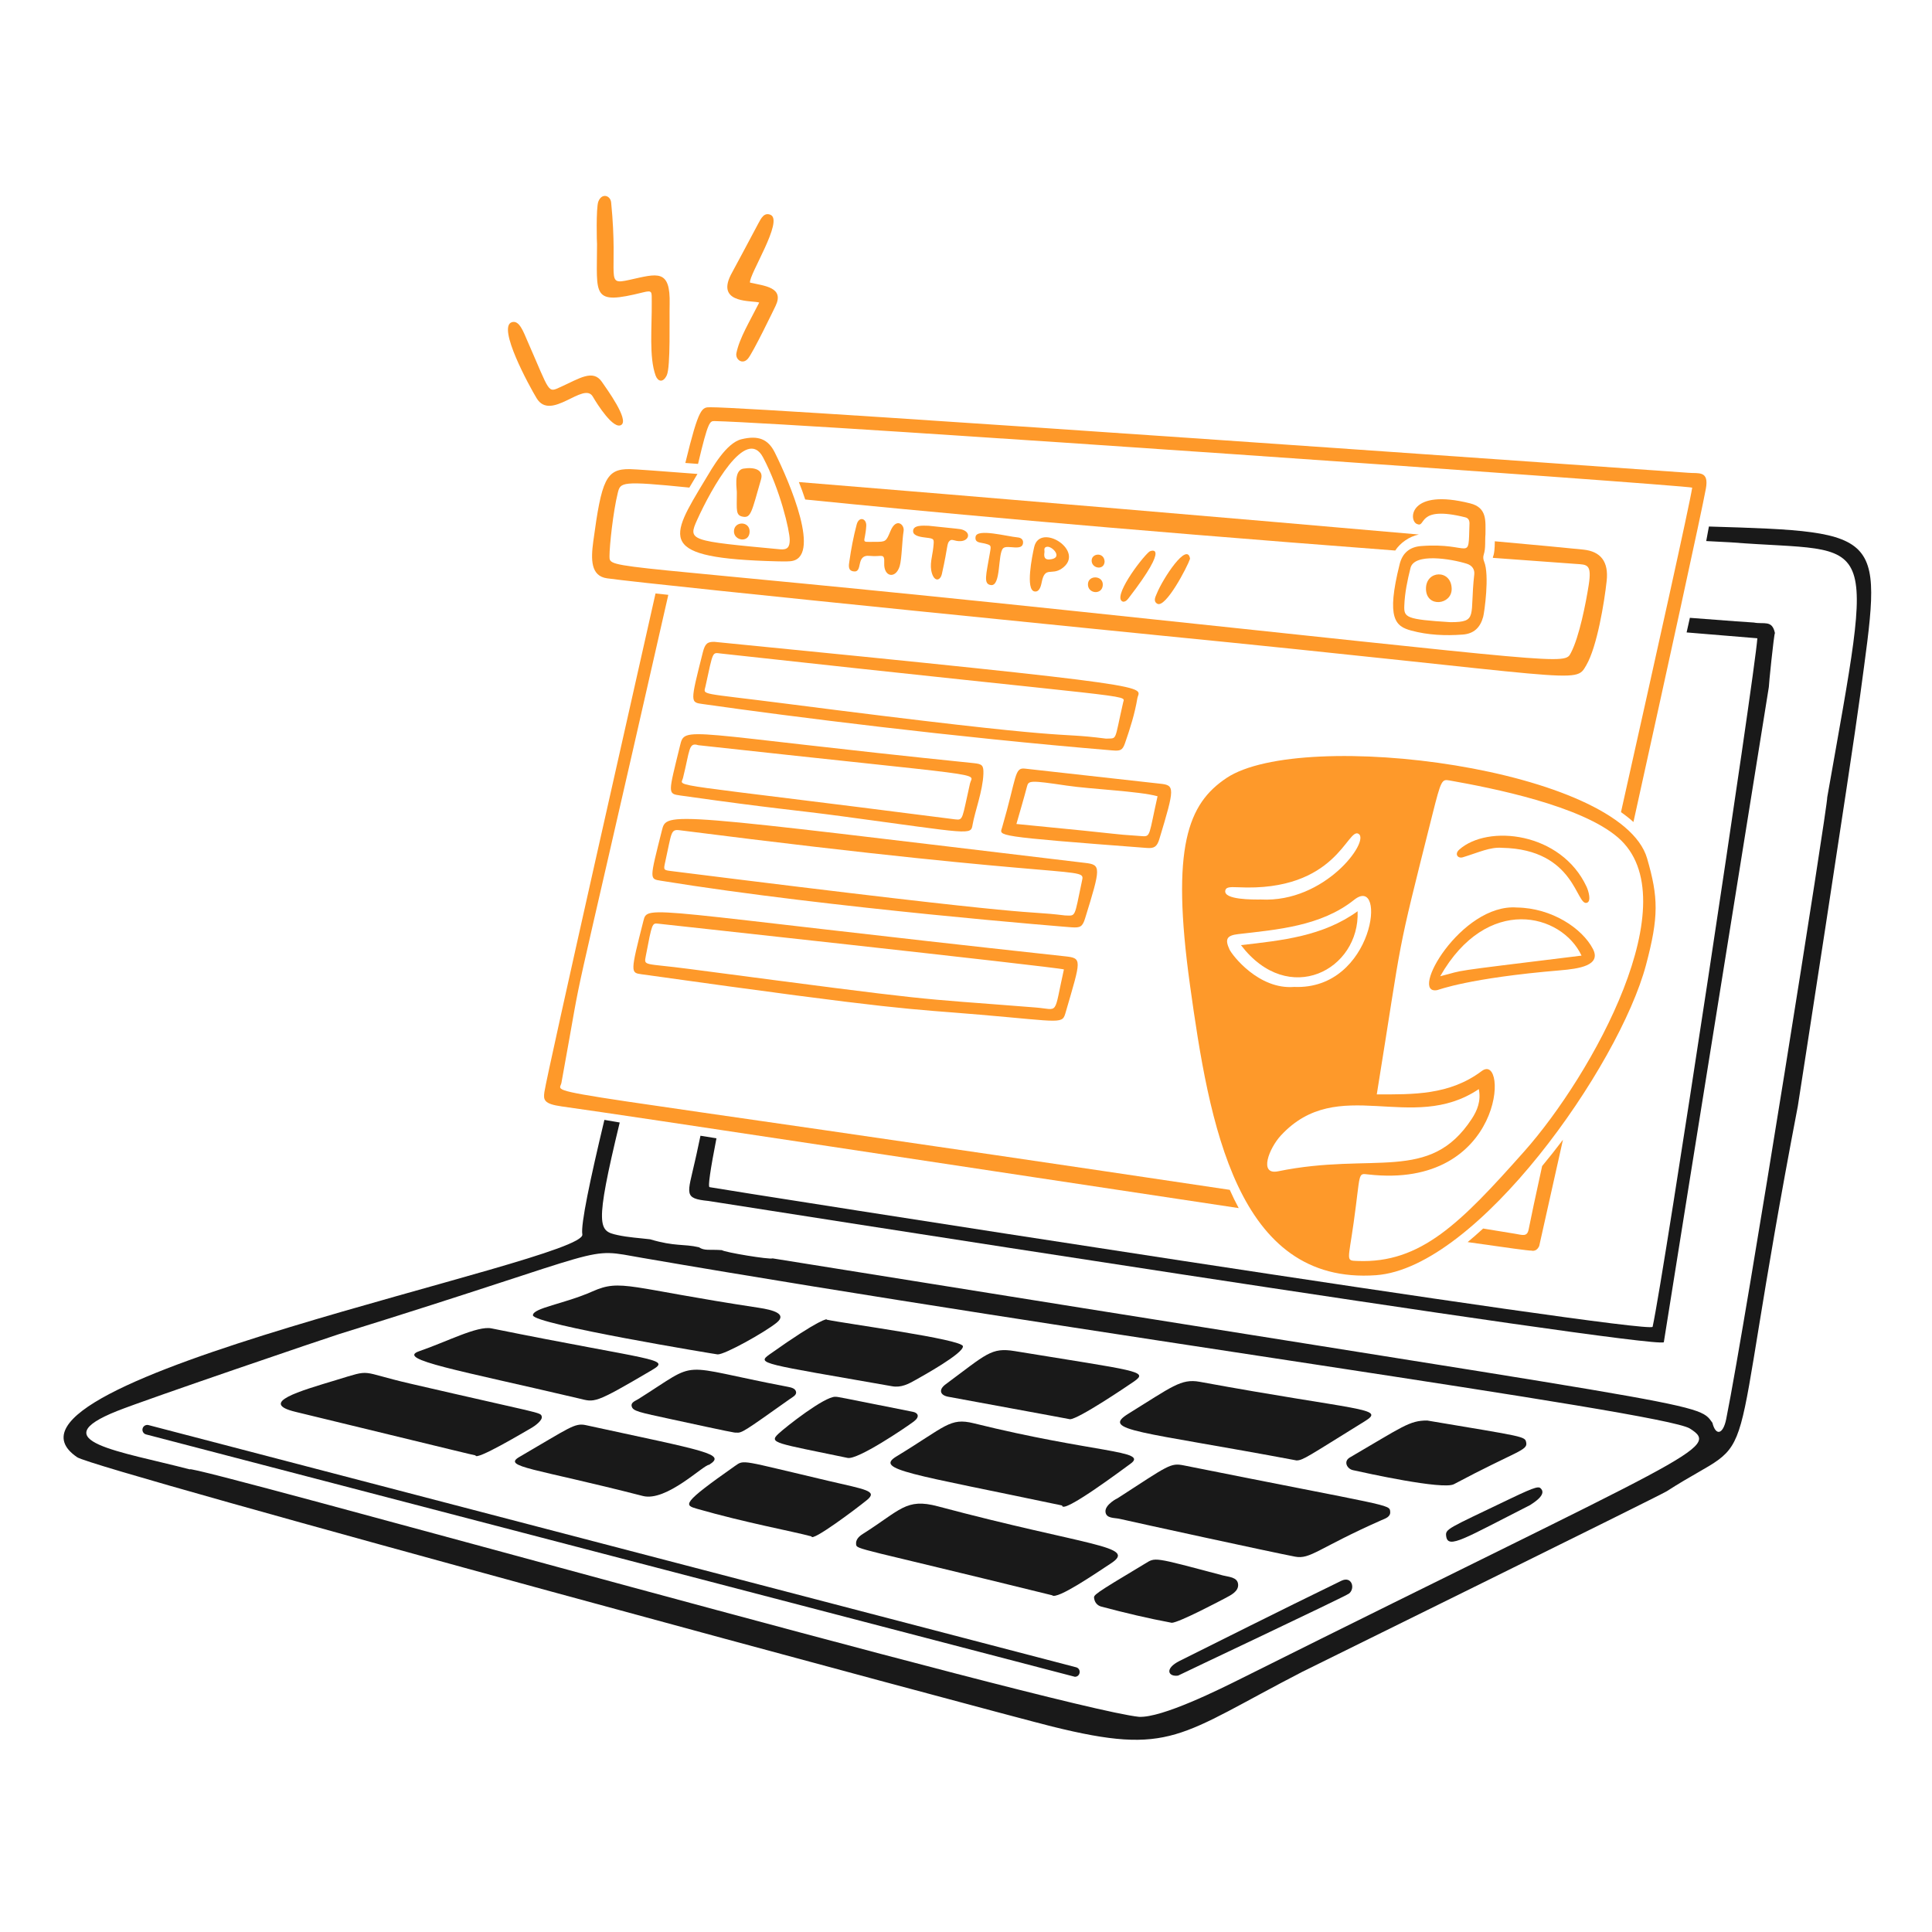 <svg xmlns="http://www.w3.org/2000/svg" fill="none" viewBox="0 0 200 200" id="Spoof-Website--Streamline-Brooklyn"><desc> Spoof Website Streamline Illustration: https://streamlinehq.com </desc><g id="spoof-website--security-crime-spoof-website"><g id="laptop"><path id="vector" fill="#191919" d="M86.436 58.275c0.026 0 0.056 0.006 0.083 0.01l-0.083 -0.01Z" stroke-width="1"></path><path id="vector_2" fill="#191919" d="M115.695 155.096c5.309 -3.436 5.458 -3.678 6.866 -3.396 21.423 4.287 21.273 4.006 21.351 4.777 0.057 0.56 -0.514 0.718 -0.895 0.887 -6.57 2.905 -7.362 4.083 -8.947 3.781 -2.563 -0.488 -16.33 -3.493 -18.163 -3.914 -0.542 -0.125 -1.422 -0.018 -1.47 -0.75 -0.048 -0.732 1.258 -1.405 1.258 -1.385Z" stroke-width="1"></path><path id="vector_3" fill="#191919" d="M108.914 165.142c-20.359 -5.019 -20.228 -4.714 -20.291 -5.281 -0.051 -0.454 0.266 -0.798 0.684 -1.061 3.918 -2.47 4.468 -3.748 7.773 -2.867 15.61 4.161 20.706 4.089 17.925 5.906 -1.452 0.948 -5.591 3.803 -6.091 3.303Z" stroke-width="1"></path><path id="vector_4" fill="#191919" d="M134.215 151.183c-16.278 -3.061 -20.29 -3.054 -17.417 -4.829 4.499 -2.78 5.456 -3.666 7.39 -3.311 16.512 3.03 19.345 2.694 17.101 4.081 -5.888 3.639 -6.397 4.055 -7.074 4.059Z" stroke-width="1"></path><path id="vector_5" fill="#191919" d="M109.949 155.848c-15.699 -3.305 -19.437 -3.691 -17.153 -5.077 5.131 -3.114 5.517 -4.05 8.013 -3.432 12.488 3.091 18.148 2.8 16.222 4.186 -0.738 0.531 -7.082 5.293 -7.082 4.323Z" stroke-width="1"></path><path id="vector_6" fill="#191919" d="M49.224 150.66c-0.946 -0.202 -0.006 0.011 -18.647 -4.509 -3.847 -0.933 0.438 -2.143 4.248 -3.297 3.809 -1.155 2.232 -0.875 7.602 0.369 13.687 3.17 13.511 2.95 13.651 3.4 0.125 0.401 -0.74 1.008 -1.002 1.159 -0.878 0.503 -5.849 3.47 -5.853 2.879l0.001 -0.001Z" stroke-width="1"></path><path id="vector_7" fill="#191919" d="M55.168 136.157c0 -0.762 3.248 -1.176 6.164 -2.47 2.99 -1.327 3.688 -0.356 17.222 1.694 1.426 0.216 2.97 0.621 1.853 1.536 -1.198 0.98 -5.408 3.337 -6.122 3.289 0.02 0.02 -19.117 -3.129 -19.117 -4.049Z" stroke-width="1"></path><path id="vector_8" fill="#191919" d="M59.887 144.758c-12.329 -2.901 -18.974 -4.029 -16.486 -4.884 2.871 -0.987 6.031 -2.652 7.471 -2.361 16.791 3.395 18.68 3.102 16.617 4.317 -6.086 3.583 -5.892 3.331 -7.602 2.928Z" stroke-width="1"></path><path id="vector_9" fill="#191919" d="M66.543 154.862c-11.255 -2.889 -14.574 -2.996 -12.778 -4.039 5.19 -3.016 5.718 -3.545 6.878 -3.293 12.572 2.728 14.548 2.972 12.77 4.101 -0.591 0 -4.428 3.859 -6.87 3.232v-0.001Z" stroke-width="1"></path><path id="vector_10" fill="#191919" d="M110.763 146.918c-1.351 -0.246 -0.016 -0.018 -12.6 -2.327 -0.865 -0.159 -1.016 -0.737 -0.28 -1.282 4.252 -3.147 4.714 -3.845 7.162 -3.444 12.659 2.072 13.917 2.059 12.344 3.146 -0.706 0.488 -5.765 3.907 -6.626 3.907Z" stroke-width="1"></path><path id="vector_11" fill="#191919" d="M85.579 136.612c1.98 0.419 13.981 2.022 14.1 2.744 0.119 0.722 -4.252 3.128 -4.867 3.478 -0.768 0.436 -1.518 0.835 -2.456 0.671 -13.528 -2.373 -14.072 -2.319 -12.677 -3.309 5.302 -3.762 6.013 -3.696 5.9 -3.583v-0.001Z" stroke-width="1"></path><path id="vector_12" fill="#191919" d="M84.006 159.048c-2.063 -0.552 -6.795 -1.409 -11.838 -2.855 -1.341 -0.385 -1.679 -0.506 3.904 -4.428 1.002 -0.704 0.571 -0.595 9.693 1.536 3.867 0.903 5.132 1.037 3.976 1.986 -1.074 0.881 -5.736 4.375 -5.736 3.762l0.001 -0.001Z" stroke-width="1"></path><path id="vector_13" fill="#191919" d="M147.751 147.053c10.179 1.71 10.11 1.627 10.243 2.287 0.166 0.823 -1.016 0.861 -7.485 4.303 -1.145 0.609 -9.186 -1.174 -10.453 -1.454 -0.611 -0.135 -1.014 -0.909 -0.319 -1.313 5.45 -3.172 6.159 -3.835 8.014 -3.823Z" stroke-width="1"></path><path id="vector_14" fill="#191919" d="M69.567 146.934c-3.436 -0.746 -4.069 -0.845 -4.18 -1.379 -0.081 -0.389 0.393 -0.536 0.696 -0.726 6.593 -4.141 3.638 -3.52 15.479 -1.266 0.353 0.067 0.805 0.169 0.851 0.554 0.038 0.317 -0.373 0.514 -0.639 0.702 -4.818 3.415 -4.978 3.545 -5.583 3.482 -0.04 0.04 -0.692 -0.078 -6.624 -1.367Z" stroke-width="1"></path><path id="vector_15" fill="#191919" d="M114.011 166.317c-0.403 -0.107 -0.677 -0.419 -0.742 -0.831 -0.06 -0.377 -0.203 -0.344 5.232 -3.599 1.147 -0.687 0.746 -0.747 8.08 1.2 0.605 0.161 1.53 0.161 1.589 0.932 0.055 0.718 -0.734 1.105 -1.335 1.422 -0.514 0.272 -4.785 2.529 -5.533 2.551 -2.458 -0.456 -4.882 -1.036 -7.291 -1.676v0.001Z" stroke-width="1"></path><path id="vector_16" fill="#191919" d="M86.47 144.595c0.341 0.008 0.014 -0.04 8.047 1.559 0.508 0.101 0.748 0.498 0.071 1.004 -0.882 0.659 -5.801 3.983 -6.843 3.765 -7.417 -1.548 -8.211 -1.525 -7.154 -2.508 0.782 -0.728 4.757 -3.848 5.878 -3.821l0.001 0.001Z" stroke-width="1"></path><path id="vector_17" fill="#191919" d="M121.964 173.455c-1.006 0.155 -1.48 -0.704 0.159 -1.524 11.845 -5.924 14.175 -7.037 16.724 -8.285 1.103 -0.54 1.47 0.797 0.801 1.319 -0.403 0.315 -17.695 8.469 -17.685 8.489l0.001 0.001Z" stroke-width="1"></path><path id="vector_18" fill="#191919" d="M158.411 155.796c-6.783 3.444 -8.499 4.595 -8.699 3.256 -0.119 -0.792 0.099 -0.769 6.614 -3.898 2.837 -1.363 2.988 -1.288 3.218 -1.022 0.608 0.704 -1.155 1.642 -1.133 1.664Z" stroke-width="1"></path><path id="vector_19" fill="#191919" d="M176.906 54.506c-0.082 0.468 -0.175 0.969 -0.278 1.504l2.564 0.134c15.232 1.198 14.965 -2.031 9.963 26.392 0.085 0.656 -8.396 54.111 -10.46 64.369 -0.319 1.588 -1.078 1.784 -1.429 0.378 -1.589 -2.204 0.234 -1.327 -97.283 -17.016 -0.315 0.143 -4.986 -0.633 -5.251 -0.853 -1.297 -0.095 -1.778 0.097 -2.385 -0.3 -1.567 -0.367 -2.482 -0.055 -5.039 -0.821 -1.131 -0.137 -2.279 -0.197 -3.388 -0.442 -1.936 -0.428 -2.414 -0.71 0.233 -11.65l-1.586 -0.271c-1.481 6.19 -2.464 10.844 -2.284 11.857 0.492 2.774 -63.94 15.168 -52.292 23.067 1.914 1.298 95.258 26.468 100.895 27.867 12.384 3.074 13.141 0.946 25.921 -5.653 0.018 -0.02 37.033 -18.243 37.74 -18.698 10.261 -6.612 5.702 1.166 13.564 -39.865 0.004 -0.02 5.508 -35.474 6.458 -42.559 2.256 -16.834 2.943 -16.882 -15.663 -17.44Zm-48.371 119.231c-2.146 1.072 -8.235 4.121 -10.64 3.988 -8.499 -0.919 -99.065 -26.434 -98.243 -25.613 -7.212 -1.885 -15.344 -2.929 -7.529 -6.045 3.045 -1.214 21.706 -7.567 22.99 -7.965 29.229 -9.074 25.112 -8.967 31.411 -7.88 45.151 7.791 105.657 15.923 108.407 17.657 3.278 2.067 0.455 2.47 -46.396 25.858Z" stroke-width="1"></path><path id="vector_20" fill="#191919" d="M183.739 65.529c-0.294 -1.383 -1.115 -0.879 -2.192 -1.085 -0.079 0.009 -2.535 -0.174 -6.611 -0.487l-0.339 1.512 7.323 0.605c-0.256 3.765 -9.675 66.003 -10.842 71.274 -0.202 0.913 -97.315 -14.35 -97.615 -14.453 -0.206 0.021 0.083 -1.866 0.704 -5.058l-1.655 -0.265c-0.349 1.643 -0.552 2.584 -0.565 2.601 -0.77 3.456 -1.228 3.888 1.387 4.15 0.02 0.002 97.825 15.405 98.904 14.624 -0.014 -0.002 3.609 -22.613 10.872 -67.828 -0.02 -0.125 0.52 -5.409 0.629 -5.59Z" stroke-width="1"></path><path id="vector_21" fill="#191919" d="m111.269 173.579 -96.151 -25.088c-0.267 -0.07 -0.427 -0.343 -0.357 -0.61 0.07 -0.267 0.343 -0.425 0.61 -0.357l96.024 25.072c0.564 0.148 0.457 0.984 -0.126 0.984v-0.001Z" stroke-width="1"></path></g><g id="details"><path id="vector_22" fill="#fe992a" d="M61.939 20.87c0.351 -0.93 1.254 -0.651 1.327 0.091 0.78 7.884 -0.734 8.592 1.901 8.009 2.873 -0.635 4.251 -1.188 4.154 2.541 -0.039 1.518 0.107 6.483 -0.296 7.333 -0.399 0.843 -0.937 0.633 -1.155 0.036 -0.697 -1.912 -0.376 -4.988 -0.401 -7.614 -0.01 -1.069 0.103 -1.25 -0.917 -0.996 -5.36 1.334 -4.748 0.361 -4.748 -4.999 -0.02 0 -0.113 -3.75 0.133 -4.4l0.002 -0.001Z" stroke-width="1"></path><path id="vector_23" fill="#fe992a" d="M78.592 31.319c-0.649 -0.23 -4.24 0.149 -3.067 -2.585 0.197 -0.458 0.004 0 2.952 -5.557 0.329 -0.621 0.635 -1.21 1.282 -0.942 1.407 0.583 -2.27 6.247 -2.117 7.021 1.516 0.341 3.56 0.491 2.651 2.399 -0.197 0.413 -2.351 4.87 -2.865 5.472 -0.571 0.669 -1.331 0.079 -1.194 -0.581 0.325 -1.571 1.347 -3.216 2.359 -5.226l-0.001 -0.001Z" stroke-width="1"></path><path id="vector_24" fill="#fe992a" d="M55.552 41.227c-0.774 -1.284 -4.087 -7.348 -2.581 -7.868 0.78 -0.27 1.218 1.006 1.617 1.914 2.414 5.498 2.071 5.408 3.468 4.777 1.908 -0.861 3.328 -1.861 4.248 -0.524 0.548 0.797 2.819 3.91 2.02 4.456 -0.799 0.546 -2.484 -2.109 -2.958 -2.926 -0.935 -1.613 -4.335 2.623 -5.813 0.171h-0.001Z" stroke-width="1"></path></g><g id="window"><path id="vector_25" fill="#fe992a" d="M110.928 95.995c-0.02 0 -24.931 -1.964 -42.523 -4.823 -1.182 -0.192 -1.167 -0.109 0.109 -5.184 0.51 -2.029 0.158 -1.873 43.833 3.341 1.643 0.196 1.623 0.44 -0.02 5.745 -0.268 0.865 -0.502 0.984 -1.399 0.921Zm-0.694 -1.23c1.171 0.036 0.953 0.297 1.76 -3.517 0.355 -1.678 0.693 0.098 -41.646 -5.303 -0.946 -0.121 -0.811 0.273 -1.482 3.268 -0.195 0.869 -0.188 0.857 0.68 0.966 40.625 5.102 35.772 3.983 40.688 4.586Z" stroke-width="1"></path><path id="vector_26" fill="#fe992a" d="M73.947 66.443c47.439 4.682 44.005 4.557 43.791 5.849 -0.264 1.593 -0.753 3.131 -1.282 4.652 -0.255 0.734 -0.488 0.806 -1.301 0.738 -16.497 -1.372 -33.283 -3.502 -42.357 -4.793 -1.349 -0.192 -1.381 -0.06 -0.04 -5.365 0.232 -0.917 0.489 -1.089 1.189 -1.081Zm40.551 10.019c1.204 -0.063 0.821 0.386 1.776 -3.769 0.192 -0.835 1.805 -0.26 -41.654 -5.041 -0.905 -0.1 -0.774 -0.327 -1.587 3.392 -0.208 0.954 -0.768 0.63 8.249 1.789 31.85 4.095 27.21 2.863 33.216 3.629Z" stroke-width="1"></path><path id="vector_27" fill="#fe992a" d="M110.255 98.997c1.809 0.197 1.653 0.323 0.083 5.728 -0.387 1.333 -0.173 1.06 -8.92 0.313 -7.767 -0.663 -7.572 -0.338 -35.002 -4.182 -1.133 -0.159 -1.185 -0.133 0.188 -5.523 0.452 -1.776 0.092 -1.067 43.651 3.664Zm-0.119 1.359c-0.339 -0.206 -45.289 -5.093 -42.005 -4.738 -0.621 -0.067 -0.626 -0.074 -1.278 3.347 -0.205 1.075 -0.214 0.722 4.492 1.341 26.878 3.535 22.287 2.91 35.863 3.99 2.474 0.197 1.831 0.944 2.928 -3.94Z" stroke-width="1"></path><path id="vector_28" fill="#fe992a" d="M101.8 80.124c-0.059 1.732 -0.887 3.906 -1.115 5.232 -0.196 1.141 -0.059 0.958 -13.411 -0.841 -5.361 -0.722 -6.618 -0.72 -16.865 -2.168 -1.321 -0.187 -1.224 -0.202 -0.022 -5.12 0.538 -2.2 0.078 -1.326 30.443 1.776 0.859 0.088 1 0.236 0.97 1.123v-0.002Zm-29.505 -2.98c-1.026 -0.327 -0.86 0.461 -1.595 3.406 -0.25 1 -2.353 0.351 28.189 4.271 0.851 0.109 0.696 -0.077 1.526 -3.718 0.272 -1.192 2.799 -0.558 -28.12 -3.959Z" stroke-width="1"></path><path id="vector_29" fill="#fe992a" d="M118.724 87.78c-16.061 -1.221 -15.243 -1.238 -14.99 -2.107 1.536 -5.292 1.264 -6.234 2.363 -6.106 0.02 0.002 13.943 1.555 13.963 1.557 1.568 0.16 1.577 0.369 -0.042 5.728 -0.244 0.807 -0.542 0.986 -1.294 0.928Zm-13.505 -2.482c13.026 1.26 8.844 0.964 13.04 1.262 0.863 0.061 0.677 -0.153 1.571 -4.131 -1.887 -0.528 -6.872 -0.728 -9.41 -1.105 -3.807 -0.565 -3.944 -0.522 -4.105 0.091 -0.327 1.248 -0.697 2.486 -1.096 3.883Z" stroke-width="1"></path><path id="vector_30" fill="#fe992a" d="M159.641 120.712c-0.682 3.118 -1.174 5.417 -1.395 6.552 -0.155 0.795 -0.615 0.587 -1.417 0.452 -0.917 -0.154 -2.025 -0.335 -3.294 -0.538 -0.54 0.494 -1.076 0.963 -1.605 1.404 3.993 0.577 6.412 0.906 6.575 0.88 0.403 0.097 0.685 -0.131 0.835 -0.482 0.01 -0.025 0.981 -4.363 2.457 -10.993 -0.705 0.933 -1.426 1.844 -2.157 2.725h0.001Z" stroke-width="1"></path><path id="vector_31" fill="#fe992a" d="M58.12 112.088c2.851 -15.603 -0.392 -0.09 11.063 -50.51l-1.324 -0.142c-1.609 7.183 -11.23 49.694 -11.503 51.606 -0.115 0.803 -0.075 1.234 1.776 1.492 7.667 1.067 43.43 6.52 70.099 10.528 -0.324 -0.599 -0.633 -1.231 -0.926 -1.89 -73.922 -11.048 -69.448 -9.645 -69.185 -11.084Z" stroke-width="1"></path><path id="vector_32" fill="#fe992a" d="M174.792 48.944c-0.02 0 -96.113 -6.821 -101.253 -6.785 -0.876 0.006 -1.175 -0.065 -2.593 5.767l1.314 0.098c1.062 -4.482 1.22 -4.446 1.74 -4.433 9.132 0.225 100.458 6.62 101.176 6.89 -0.274 1.807 -3.676 17.074 -7.372 33.592 0.466 0.327 0.897 0.667 1.29 1.02 3.635 -16.455 7.007 -31.851 7.496 -34.5 0.354 -1.918 -0.783 -1.554 -1.798 -1.649Z" stroke-width="1"></path></g><g id="box"><path id="vector_33" fill="#fe992a" d="M90.527 56.092c1.192 0 1.188 -0.006 1.665 -1.143 0.583 -1.391 1.462 -0.653 1.349 0.024 -0.163 0.978 -0.182 2.893 -0.407 3.637 -0.408 1.353 -1.66 1.133 -1.599 -0.308 0.048 -1.131 -0.266 -0.619 -1.482 -0.756 -1.561 -0.175 -0.637 1.807 -1.74 1.597 -0.563 -0.107 -0.441 -0.655 -0.385 -1.048 0.183 -1.278 0.423 -2.545 0.754 -3.795 0.236 -0.893 1.036 -0.635 0.992 0.137 -0.106 1.845 -0.696 1.654 0.853 1.655Z" stroke-width="1"></path><path id="vector_34" fill="#fe992a" d="M96.139 54.428c3.236 0.337 3.254 0.327 3.476 0.399 0.941 0.303 0.688 1.159 -0.183 1.192 -0.637 0.024 -0.865 -0.266 -1.113 -0.044 -0.327 0.294 -0.153 0.492 -0.813 3.434 -0.157 0.698 -0.731 0.845 -1.018 -0.018 -0.305 -0.917 0.035 -1.803 0.125 -2.696 0.093 -0.921 0.139 -0.932 -0.766 -1.042 -0.472 -0.057 -1.286 -0.151 -1.321 -0.629 -0.05 -0.682 0.964 -0.619 1.613 -0.597v0.001Z" stroke-width="1"></path><path id="vector_35" fill="#fe992a" d="M107.055 56.64c0.596 -2.64 5.442 0.45 2.849 2.224 -1.069 0.732 -1.732 -0.28 -2.065 1.403 -0.101 0.512 -0.272 1.04 -0.748 0.958 -0.95 -0.163 -0.248 -3.644 -0.036 -4.585Zm1.059 0.583c-0.063 0.466 0.056 0.727 0.536 0.69 1.486 -0.113 0.286 -1.41 -0.276 -1.311 -0.409 0.072 -0.202 0.438 -0.26 0.621Z" stroke-width="1"></path><path id="vector_36" fill="#fe992a" d="M105.361 55.634c0.314 0.029 0.553 0.196 0.548 0.522 -0.018 0.978 -1.639 0.19 -2.063 0.599 -0.579 0.558 -0.194 3.969 -1.276 3.811 -0.791 -0.116 -0.492 -1.009 -0.087 -3.377 0.128 -0.746 0.135 -0.744 -0.554 -0.928 -0.413 -0.111 -1.051 -0.046 -0.936 -0.704 0.152 -0.875 3.229 -0.029 4.368 0.077Z" stroke-width="1"></path><path id="vector_37" fill="#fe992a" d="M123.194 57.842c-0.272 0.829 -2.537 5.172 -3.402 4.652 -0.442 -0.266 -0.175 -0.716 -0.044 -1.042 0.63 -1.562 3.164 -5.427 3.446 -3.61Z" stroke-width="1"></path><path id="vector_38" fill="#fe992a" d="M116.262 62.288c-1.21 -0.343 1.812 -4.421 2.712 -5.182 0.127 -0.107 2.299 -0.947 -2.129 4.799 -0.145 0.188 -0.308 0.389 -0.583 0.383Z" stroke-width="1"></path><path id="vector_39" fill="#fe992a" d="M114.161 60.57c-0.063 1.046 -1.557 0.907 -1.538 -0.087 0.019 -0.994 1.599 -0.93 1.538 0.087Z" stroke-width="1"></path><path id="vector_40" fill="#fe992a" d="M114.35 58.13c-0.044 0.913 -1.254 0.75 -1.339 -0.01 -0.096 -0.861 1.288 -1.02 1.339 0.01Z" stroke-width="1"></path><path id="vector_41" fill="#fe992a" d="M83.354 51.708c11.682 1.176 30.542 2.956 61.079 5.283 0.499 -0.764 1.43 -1.454 2.446 -1.658 -18.338 -1.614 -46.187 -3.967 -64.182 -5.431 0.244 0.605 0.464 1.205 0.658 1.806h-0.001Z" stroke-width="1"></path><path id="vector_42" fill="#fe992a" d="M163.912 56.896c-1.758 -0.183 -4.961 -0.483 -9.17 -0.863 -0.01 1.625 -0.251 1.563 -0.191 1.717l8.58 0.626c1.161 0.083 1.677 -0.008 1.329 2.202 -0.293 1.861 -0.964 5.313 -1.831 6.987 -0.678 1.31 -0.097 1.08 -51.574 -4.329 -48.031 -5.047 -47.962 -4.222 -47.961 -5.648 0 -1.079 0.377 -4.621 0.857 -6.553 0.278 -1.119 0.323 -1.274 7.411 -0.559 0.243 -0.419 0.819 -1.38 0.839 -1.413 -3.913 -0.305 -6.437 -0.487 -6.982 -0.497 -2.49 -0.046 -2.941 1.097 -3.803 7.483 -0.25 1.847 -0.28 3.581 1.426 3.819 5.553 0.774 59.936 6.18 56.46 5.839 44.823 4.414 43.715 5.21 44.912 3.154 1.117 -1.918 1.871 -6.527 2.109 -8.735 0.21 -1.954 -0.591 -3.04 -2.412 -3.23h0.001Z" stroke-width="1"></path></g><g id="lock"><path id="vector_43" fill="#fe992a" d="M153.776 55.283c-0.067 0.734 0.041 1.446 -0.181 2.131 -0.078 0.24 -0.056 0.486 0.042 0.72 0.577 1.389 0.02 5.279 -0.097 5.712 -0.303 1.121 -0.962 1.759 -2.129 1.845 -1.79 0.132 -3.573 0.057 -5.317 -0.413 -1.637 -0.441 -2.614 -1.228 -1.204 -6.868 0.291 -1.167 1.036 -1.792 2.226 -1.883 5.271 -0.402 4.868 1.823 5.005 -2.329 0.01 -0.311 -0.111 -0.563 -0.429 -0.643 -5.144 -1.286 -3.998 1.159 -5.029 0.682 -0.877 -0.405 -0.775 -3.724 5.537 -2.125 1.76 0.446 1.575 1.817 1.575 3.17l0.001 0.001Zm-3.631 9.124c2.897 0 1.979 -0.637 2.47 -4.942 0.057 -0.502 -0.205 -0.93 -0.77 -1.107 -1.645 -0.516 -5.436 -1.135 -5.829 0.431 -0.323 1.288 -0.595 2.589 -0.643 3.918 -0.044 1.212 0.161 1.413 4.771 1.7h0.001Z" stroke-width="1"></path><path id="vector_44" fill="#fe992a" d="M150.277 60.941c0.034 1.678 -2.623 2.002 -2.66 0.036 -0.038 -1.966 2.619 -2.067 2.66 -0.036Z" stroke-width="1"></path></g><g id="alert sign"><path id="vector_45" fill="#fe992a" d="M80.407 58.108c-12.463 -0.322 -11.131 -2.27 -7.416 -8.436 0.744 -1.234 2.182 -3.82 3.769 -4.204 1.734 -0.419 2.752 -0.022 3.448 1.377 1.521 3.059 4.95 11.036 1.561 11.257 -0.452 0.029 -0.908 0.018 -1.362 0.006Zm1.345 -2.226c-0.004 -0.954 -0.984 -5.178 -2.76 -8.533 -1.746 -3.299 -5.355 3.232 -6.813 6.446 -0.992 2.186 -0.821 2.19 8.574 3.069 0.76 0.071 1.002 -0.224 0.999 -0.982Z" stroke-width="1"></path><path id="vector_46" fill="#fe992a" d="M76.276 51.097c0.054 -0.315 -0.423 -2.406 0.694 -2.587 1.117 -0.181 2.099 0.119 1.815 1.103 -0.969 3.363 -1.04 4.027 -1.879 3.877 -0.768 -0.138 -0.63 -0.673 -0.63 -2.393Z" stroke-width="1"></path><path id="vector_47" fill="#fe992a" d="M77.6 55.059c-0.046 1.186 -1.649 0.93 -1.621 -0.077 0.03 -1.069 1.664 -1.055 1.621 0.077Z" stroke-width="1"></path></g><g id="mask"><path id="vector_48" fill="#fe992a" d="M126.962 80.542c7.858 -5.246 40.835 -1.002 43.543 8.311 1.177 4.047 1.218 6.043 -0.111 11.039 -2.785 10.465 -17.427 31.36 -27.949 32.116 -14.431 1.036 -17.272 -15.715 -19.26 -30.044 -1.988 -14.33 -0.199 -18.766 3.777 -21.42v-0.002Zm15.562 32.75c3.73 0 7.513 0.099 10.862 -2.416 2.767 -2.078 2.38 12.316 -11.755 10.701 -1.107 -0.126 -0.768 -0.232 -1.496 4.956 -0.571 4.071 -0.849 3.951 0.391 4.002 6.553 0.266 10.65 -3.897 17.262 -11.34 7.043 -7.928 17.141 -26.108 9.697 -32.504 -3.839 -3.299 -12.975 -5.111 -17.454 -5.902 -0.772 -0.136 -0.853 -0.024 -1.738 3.496 -3.921 15.59 -2.954 11.598 -5.769 29.009v-0.002Zm10.562 -0.548c-6.954 4.676 -14.56 -1.607 -20.488 4.799 -1.232 1.331 -2.317 4.124 -0.296 3.71 9.901 -2.027 15.687 1.241 20.055 -5.43 0.568 -0.867 0.975 -1.855 0.729 -3.079Zm-19.113 -10.578c8.313 0.349 9.634 -11.745 6.204 -9.013 -3.43 2.732 -7.959 3.079 -11.999 3.547 -1.182 0.137 -1.395 0.518 -0.905 1.581 0.274 0.593 3.023 4.186 6.7 3.885Zm-3.432 -9.049c6.632 0.341 11.281 -6.041 10.108 -6.793 -1.173 -0.752 -2.232 6.034 -12.489 5.525 -0.928 -0.046 -1.246 0.006 -1.317 0.333 -0.211 0.974 2.869 0.943 3.698 0.935Z" stroke-width="1"></path><path id="vector_49" fill="#fe992a" d="M157.036 93.946c3.625 0.054 6.755 2.161 7.86 4.283 0.899 1.726 -1.454 2.057 -3.392 2.22 -9.475 0.797 -12.544 2.011 -12.707 2.043 -3.034 0.604 2.45 -8.992 8.239 -8.546Zm-7.946 7.114c2.895 -0.72 -0.048 -0.329 14.631 -2.135 -2.065 -4.384 -9.789 -6.356 -14.631 2.135Z" stroke-width="1"></path><path id="vector_50" fill="#fe992a" d="M155.488 87.766c-1.23 -0.099 -2.402 0.474 -4.051 0.978 -0.52 0.159 -0.895 -0.328 -0.381 -0.788 2.962 -2.649 10.549 -1.822 13.185 3.839 0.204 0.439 0.5 1.472 0.062 1.651 -1.153 0.471 -1.163 -5.535 -8.815 -5.68Z" stroke-width="1"></path><path id="vector_51" fill="#fe992a" d="M140.539 94.332c0.246 6.061 -7.14 9.977 -12.074 3.508 4.252 -0.492 8.467 -0.905 12.074 -3.508Z" stroke-width="1"></path></g></g></svg>